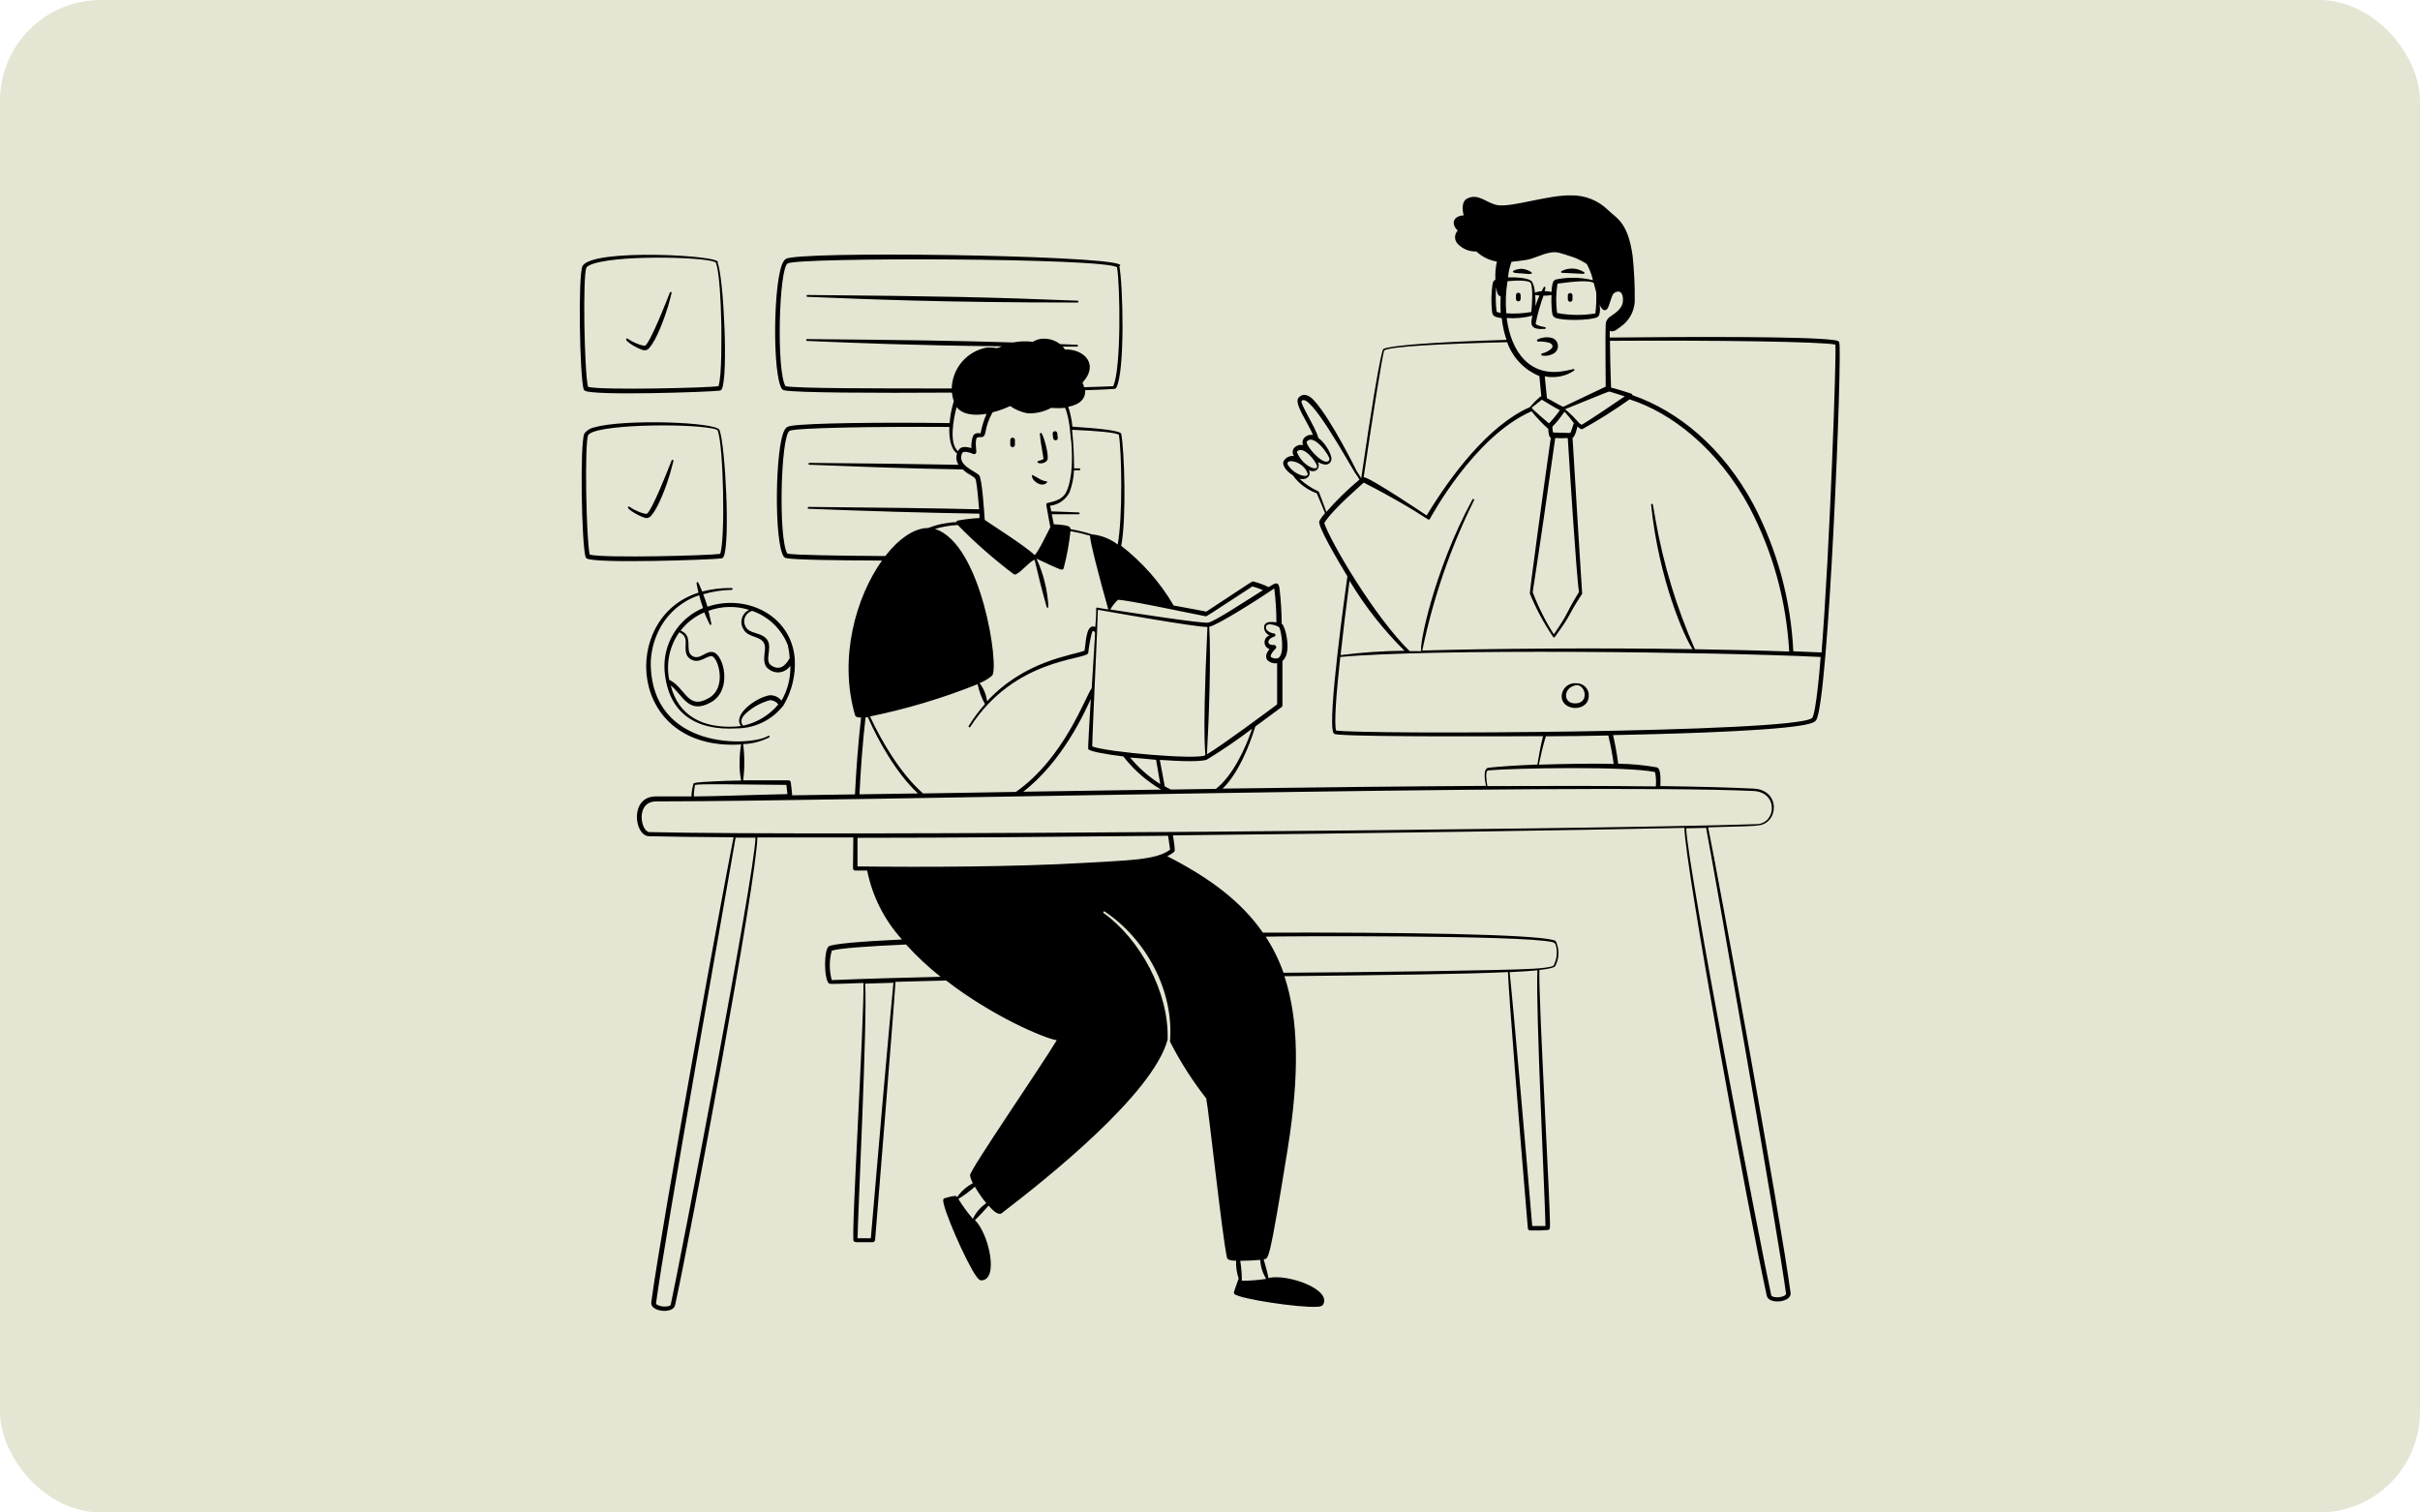 <svg width="384" height="240" viewBox="0 0 384 240" fill="none" xmlns="http://www.w3.org/2000/svg">
<g clip-path="url(#clip0_1_323)">
<g clip-path="url(#clip1_1_323)">
<rect width="384" height="240" rx="16"/>
<g clip-path="url(#clip2_1_323)">
<rect width="384" height="240" rx="16" fill="#E5E5D3"/>
</g>
</g>
<path fill-rule="evenodd" clip-rule="evenodd" d="M102.016 55.54C102.21 55.599 102.418 55.593 102.608 55.523C102.798 55.453 102.96 55.322 103.069 55.151C104.205 53.909 105.52 50.237 106.025 48.543C106.267 47.691 106.446 46.975 106.551 46.544C106.563 46.525 106.57 46.503 106.572 46.481C106.574 46.459 106.57 46.436 106.562 46.415C106.554 46.395 106.542 46.376 106.525 46.361C106.509 46.345 106.49 46.334 106.468 46.328C106.447 46.321 106.424 46.319 106.402 46.323C106.38 46.326 106.359 46.334 106.341 46.347C106.323 46.36 106.307 46.377 106.297 46.396C106.286 46.416 106.279 46.437 106.278 46.459C105.973 47.238 103.058 54.772 102.29 54.877C101.829 54.803 101.38 54.669 100.954 54.478C99.554 53.878 99.554 53.552 99.386 53.752C99.07 54.183 101.374 55.383 102.016 55.54ZM106.562 73.081C106.257 73.86 103.342 81.394 102.574 81.552C102.112 81.481 101.662 81.346 101.238 81.152C99.849 80.552 99.838 80.226 99.67 80.426C99.365 80.805 101.669 82.004 102.311 82.162C102.505 82.221 102.713 82.215 102.903 82.145C103.093 82.075 103.255 81.944 103.363 81.773C104.5 80.541 105.825 76.859 106.32 75.165C106.562 74.312 106.741 73.597 106.857 73.165C106.868 73.126 106.863 73.084 106.843 73.049C106.824 73.013 106.79 72.987 106.751 72.976C106.712 72.965 106.67 72.97 106.635 72.989C106.599 73.009 106.573 73.042 106.562 73.081Z" fill="black"/>
<path fill-rule="evenodd" clip-rule="evenodd" d="M92.808 61.99C94.029 62.832 112.664 62.201 114.137 61.99C114.215 61.988 114.291 61.966 114.359 61.928C114.427 61.889 114.484 61.835 114.526 61.77C115.579 59.665 114.832 44.134 113.874 41.661C115 40.535 93.882 39.336 92.429 42.23C91.703 43.703 91.987 59.739 92.619 61.801C92.66 61.883 92.727 61.949 92.808 61.99ZM93.05 42.471C93.208 42.156 93.966 41.893 94.302 41.798C99.101 40.356 113.243 40.84 113.621 41.714C113.506 41.767 114.263 42.051 114.463 51.615C114.463 53.236 114.568 59.77 114 61.285C112.285 61.538 95.67 61.959 93.303 61.391C92.713 59.002 92.45 43.65 93.05 42.471ZM114.821 88.339C115.873 86.234 115.105 70.714 114.169 68.23C113.695 66.957 99.037 66.463 94.387 67.799C93.726 67.909 93.131 68.266 92.724 68.799C91.998 70.272 92.282 86.297 92.913 88.37C92.945 88.471 93.012 88.558 93.103 88.612C94.334 89.465 112.959 88.823 114.442 88.612C114.524 88.603 114.601 88.573 114.668 88.525C114.734 88.477 114.787 88.413 114.821 88.339ZM93.576 88.012C93.008 85.624 92.745 70.272 93.324 69.072C94.155 67.378 108.308 67.136 112.832 67.957C113.022 67.957 113.885 68.157 113.885 68.314C114.811 70.735 115.105 85.634 114.274 87.886C112.696 88.139 96.028 88.602 93.576 88.012ZM128.132 47.101C138.086 47.491 149.177 47.996 170.979 48.006C171.018 48.006 171.056 47.991 171.083 47.963C171.111 47.935 171.126 47.898 171.126 47.859C171.126 47.82 171.111 47.782 171.083 47.755C171.056 47.727 171.018 47.712 170.979 47.712C157.132 47.154 149.261 46.996 128.121 46.807C128.102 46.807 128.083 46.812 128.065 46.82C128.048 46.828 128.032 46.839 128.019 46.854C128.005 46.868 127.995 46.884 127.988 46.903C127.982 46.921 127.979 46.94 127.979 46.959C127.98 46.979 127.984 46.998 127.992 47.015C128.001 47.033 128.012 47.049 128.026 47.062C128.04 47.075 128.057 47.085 128.075 47.092C128.093 47.099 128.112 47.102 128.132 47.101ZM161.046 69.851C161.05 69.802 161.045 69.754 161.03 69.707C161.015 69.661 160.992 69.618 160.96 69.581C160.897 69.506 160.807 69.459 160.709 69.451C160.611 69.442 160.514 69.473 160.439 69.536C160.364 69.6 160.318 69.69 160.309 69.788V70.587C160.309 70.685 160.348 70.779 160.417 70.848C160.486 70.917 160.58 70.956 160.678 70.956C160.775 70.956 160.869 70.917 160.938 70.848C161.007 70.779 161.046 70.685 161.046 70.587C161.056 70.419 161.035 69.998 161.046 69.851ZM165.013 68.935C165.013 69.009 165.129 69.987 165.15 70.145C165.171 70.303 165.581 72.713 165.581 72.755C165.444 73.123 164.529 73.039 164.613 73.323C164.697 73.607 165.781 73.67 166.191 72.997C166.465 72.492 165.834 69.746 165.297 68.788C165.287 68.769 165.274 68.753 165.258 68.739C165.242 68.726 165.223 68.716 165.203 68.709C165.183 68.703 165.162 68.7 165.141 68.702C165.12 68.704 165.1 68.71 165.081 68.72C165.063 68.729 165.046 68.743 165.032 68.759C165.019 68.775 165.009 68.793 165.002 68.813C164.996 68.833 164.994 68.854 164.995 68.875C164.997 68.896 165.003 68.917 165.013 68.935ZM167.759 68.704C167.738 68.614 167.684 68.536 167.608 68.484C167.532 68.433 167.439 68.411 167.348 68.424C167.257 68.438 167.174 68.484 167.116 68.556C167.058 68.627 167.028 68.717 167.033 68.809C167.117 69.377 167.033 69.861 167.496 69.861C167.549 69.862 167.601 69.851 167.649 69.829C167.697 69.808 167.74 69.775 167.774 69.735C167.808 69.695 167.833 69.648 167.847 69.597C167.861 69.546 167.863 69.492 167.854 69.44C167.812 69.209 167.759 69.009 167.759 68.704ZM165.949 76.375C165.53 76.289 165.13 76.125 164.771 75.891C164.171 75.512 164.455 75.733 163.971 75.449C163.676 75.091 163.529 75.975 164.508 76.596C165.812 77.427 166.549 76.217 165.949 76.375ZM246.109 53.583C245.397 53.434 244.655 53.53 244.004 53.857C243.963 53.871 243.929 53.9 243.907 53.938C243.886 53.976 243.879 54.02 243.888 54.063C243.897 54.105 243.921 54.143 243.956 54.169C243.991 54.195 244.035 54.208 244.078 54.204C244.674 54.164 245.272 54.229 245.846 54.393C246.277 54.562 246.551 54.93 246.172 55.319C245.757 55.699 245.249 55.96 244.699 56.077C244.66 56.087 244.626 56.109 244.601 56.14C244.576 56.172 244.563 56.211 244.563 56.251C244.563 56.291 244.576 56.329 244.601 56.361C244.626 56.392 244.66 56.415 244.699 56.424C245.304 56.522 245.926 56.419 246.467 56.13C246.72 56.002 246.927 55.798 247.059 55.547C247.191 55.295 247.24 55.009 247.201 54.728C247.161 54.447 247.035 54.185 246.839 53.98C246.643 53.775 246.388 53.636 246.109 53.583ZM241.29 47.449V46.849C241.297 46.751 241.264 46.655 241.2 46.581C241.136 46.507 241.045 46.461 240.948 46.454C240.85 46.447 240.753 46.479 240.679 46.544C240.605 46.608 240.56 46.699 240.553 46.796V47.449C240.553 47.546 240.592 47.64 240.661 47.709C240.73 47.778 240.824 47.817 240.921 47.817C241.019 47.817 241.113 47.778 241.182 47.709C241.251 47.64 241.29 47.546 241.29 47.449ZM248.781 46.838V47.522C248.781 47.62 248.82 47.714 248.889 47.783C248.958 47.852 249.052 47.891 249.15 47.891C249.247 47.891 249.341 47.852 249.41 47.783C249.479 47.714 249.518 47.62 249.518 47.522V46.891C249.522 46.843 249.515 46.794 249.5 46.748C249.485 46.702 249.461 46.659 249.429 46.623C249.397 46.586 249.358 46.556 249.315 46.534C249.272 46.513 249.224 46.5 249.176 46.496C249.128 46.493 249.079 46.499 249.033 46.514C248.987 46.53 248.945 46.554 248.908 46.586C248.871 46.617 248.841 46.656 248.82 46.699C248.798 46.743 248.785 46.79 248.781 46.838ZM241.058 43.366C241.29 43.366 241.437 43.366 241.816 43.419C244.299 43.724 242.5 42.745 241.595 42.661C240.69 42.577 238.943 43.271 241.058 43.366ZM247.898 43.292L251.233 43.45C251.271 43.461 251.311 43.457 251.346 43.438C251.38 43.419 251.406 43.388 251.417 43.35C251.429 43.312 251.424 43.272 251.405 43.237C251.387 43.203 251.355 43.177 251.317 43.166C250.796 42.836 250.197 42.648 249.581 42.62C248.965 42.593 248.352 42.726 247.803 43.008C247.765 43.021 247.734 43.048 247.716 43.083C247.699 43.119 247.696 43.16 247.708 43.197C247.721 43.235 247.748 43.266 247.783 43.284C247.819 43.302 247.86 43.305 247.898 43.292ZM252.096 110.53C252.126 110.264 252.099 109.995 252.017 109.741C251.935 109.486 251.8 109.252 251.622 109.053C251.443 108.854 251.224 108.695 250.979 108.587C250.734 108.479 250.469 108.424 250.202 108.426C249.679 108.352 249.147 108.478 248.712 108.778C248.278 109.078 247.972 109.531 247.856 110.046C247.287 112.814 251.938 113.203 252.096 110.53ZM250.213 108.71C251.717 108.773 252.17 111.782 249.771 111.604C247.971 111.509 248.024 108.994 250.213 108.71Z" fill="black"/>
<path fill-rule="evenodd" clip-rule="evenodd" d="M291.849 54.351C291.765 54.078 291.512 54.036 291.133 53.983C287.167 53.341 266.995 53.436 255.431 53.562V52.51C256.115 52.794 256.746 52.131 257.199 51.815C257.843 51.362 258.375 50.769 258.756 50.08C259.137 49.391 259.357 48.624 259.398 47.838C259.425 45.424 259.313 43.01 259.061 40.609C258.314 35.169 256.431 34.59 255.2 33.37C254.423 32.596 253.497 31.988 252.479 31.581C251.461 31.174 250.371 30.977 249.275 31.002C245.645 30.939 240.153 32.843 237.785 32.57C235.944 32.359 234.628 30.55 232.787 31.518C231.998 31.918 231.966 33.149 232.261 34.169C230.651 34.254 230.156 35.453 231.303 36.59C231.035 36.874 230.886 37.251 230.886 37.642C230.886 38.033 231.035 38.409 231.303 38.694C231.684 39.094 232.145 39.409 232.657 39.617C233.168 39.826 233.718 39.924 234.271 39.904C235.171 40.749 236.303 41.306 237.522 41.504C237.311 42.449 237.233 43.419 237.29 44.387C236.975 44.513 236.891 44.765 236.817 45.186C236.629 46.56 236.604 47.952 236.743 49.332C236.827 50.005 236.88 50.3 238.29 50.479C238.415 51.654 238.669 52.811 239.048 53.93C218.739 54.541 219.381 55.509 219.487 55.435C219.581 55.73 219.423 52.373 215.993 75.912C215.835 75.564 215.467 75.08 215.288 74.765C215.214 74.628 211.279 66.599 208.533 63.569C207.754 62.717 206.807 62.254 206.039 63.127C205.271 64 207.596 67.136 208.343 69.03C208.07 68.973 207.786 68.995 207.525 69.094C207.264 69.192 207.037 69.364 206.87 69.588C206.763 69.739 206.698 69.916 206.681 70.101C206.665 70.286 206.697 70.472 206.776 70.64C206.513 70.574 206.238 70.583 205.981 70.667C205.724 70.751 205.496 70.905 205.323 71.113C205.189 71.295 205.117 71.514 205.117 71.74C205.117 71.965 205.189 72.184 205.323 72.366C205.047 72.326 204.766 72.359 204.506 72.46C204.246 72.561 204.016 72.728 203.84 72.944C203.198 73.628 204.05 74.744 205.134 75.417C206.091 76.729 207.417 77.725 208.943 78.279C209.164 78.805 209.922 80.573 210.258 81.436C209.9 81.816 209.593 82.24 209.343 82.699C209.048 83.467 212.216 88.833 213.804 91.453C213.541 93.389 210.585 114.287 211.584 116.297C211.7 116.528 212.026 116.528 212.363 116.56C216.698 116.949 240.121 116.844 244.846 116.812C244.488 118.159 244.088 120.411 243.951 121.316C240.71 121.442 237.88 121.631 236.207 121.821C235.281 121.926 235.607 123.799 235.796 124.704C222.833 124.778 208.438 124.935 194.001 125.135C196.485 122.726 198.21 118.485 199.189 115.286C201.041 113.929 202.672 112.719 203.345 112.214C203.392 112.18 203.429 112.136 203.455 112.085C203.48 112.033 203.493 111.977 203.493 111.919V104.901C203.387 104.901 204.724 104.301 204.166 101.081C204.071 100.411 203.868 99.761 203.566 99.156C203.52 99.086 203.454 99.031 203.377 98.998C203.368 97.067 203.245 95.138 203.009 93.221C202.798 92.169 202.272 92.579 201.304 93.158C200.525 92.781 199.711 92.481 198.873 92.263C198.642 92.263 199.231 91.885 191.413 97.051C191.055 96.978 188.824 96.546 186.236 96.083C184.093 92.423 181.268 89.208 177.913 86.613C178.775 82.13 178.397 71.334 177.913 68.841C177.828 68.367 174.756 67.988 170.168 67.704C170.066 66.63 169.844 65.572 169.505 64.547C171.473 64.19 172.273 63.158 172.199 61.917C174.367 61.854 175.924 61.78 176.618 61.717C176.808 61.717 177.039 61.717 177.134 61.517C178.544 58.844 178.186 45.155 177.618 42.24C180.775 40.651 132.372 39.799 125.448 40.883C124.848 40.977 124.585 41.051 124.312 41.504C122.681 44.155 122.512 59.612 124.101 61.748C124.214 61.862 124.363 61.933 124.522 61.948C126.353 62.317 138.759 62.38 151.049 62.296C151.103 62.764 151.202 63.225 151.344 63.674C150.996 64.8 150.774 65.961 150.681 67.136C139.474 66.989 128.447 67.136 125.658 67.557C125.059 67.652 124.796 67.725 124.522 68.178C122.965 70.777 122.796 86.245 124.396 88.37C124.508 88.484 124.657 88.555 124.817 88.57C126.069 88.823 132.245 88.928 139.948 88.949C135.855 94.705 133.035 104.375 135.676 113.477C135.781 113.824 136.212 113.866 136.633 113.845C136.16 118.054 135.855 122.2 135.665 126.051C132.172 126.114 128.836 126.156 125.701 126.198C125.701 125.903 125.606 125.325 125.48 124.146C125.469 124.058 125.428 123.976 125.362 123.916C125.296 123.856 125.211 123.822 125.122 123.82H117.925C118.169 121.913 118.169 119.982 117.925 118.075C119.352 118.025 120.753 117.666 122.028 117.023C122.048 117.014 122.067 117.002 122.081 116.986C122.096 116.97 122.107 116.951 122.114 116.93C122.121 116.909 122.122 116.887 122.119 116.866C122.116 116.844 122.109 116.824 122.097 116.805C122.085 116.787 122.069 116.772 122.051 116.76C122.032 116.749 122.011 116.742 121.99 116.739C121.968 116.737 121.946 116.739 121.925 116.747C121.905 116.754 121.886 116.765 121.87 116.781C119.25 118.412 103.33 119.201 103.256 105.206C103.295 103.594 103.653 102.006 104.309 100.534C104.924 99.111 105.832 97.834 106.975 96.786C108.117 95.738 109.467 94.943 110.938 94.452C111.117 95.126 111.316 95.809 111.558 96.483C109.619 97.302 107.987 98.71 106.892 100.507C105.796 102.305 105.294 104.401 105.456 106.5C106.034 113.098 110.306 115.97 116.893 115.581C118.332 115.578 119.75 115.246 121.04 114.609C122.329 113.973 123.456 113.049 124.333 111.909C125.651 109.688 126.271 107.121 126.111 104.543C125.564 97.577 118.356 94.2 112.263 96.272C112.043 95.525 111.801 94.852 111.58 94.294C113.049 93.859 114.572 93.626 116.104 93.6C116.143 93.6 116.181 93.584 116.208 93.557C116.236 93.529 116.251 93.492 116.251 93.453C116.251 93.413 116.236 93.376 116.208 93.348C116.181 93.321 116.143 93.305 116.104 93.305C114.525 93.279 112.95 93.467 111.422 93.863C111.096 93.042 110.843 92.526 110.811 92.474C110.8 92.436 110.775 92.404 110.74 92.386C110.706 92.367 110.665 92.363 110.627 92.374C110.59 92.385 110.558 92.411 110.539 92.445C110.52 92.48 110.516 92.52 110.527 92.558C110.611 93.032 110.706 93.526 110.832 94.042C98.311 97.945 99.489 119.285 117.598 118.127C117.432 119.058 117.354 120.002 117.367 120.947C117.33 121.921 117.408 122.896 117.598 123.852C116.125 123.852 114.578 123.925 113.105 123.999C110.401 124.125 109.949 124.199 110.012 124.472C109.836 125.093 109.734 125.732 109.707 126.377H104.056C99.847 126.377 100.636 132.69 103.004 132.69C106.592 132.775 111.127 132.827 116.399 132.859C114.747 141.14 105.066 193.794 103.341 206.652C103.141 208.167 106.802 208.546 107.118 207.115C109.622 195.762 120.082 139.551 120.176 132.88H135.402C135.402 134.658 135.35 136.3 135.35 137.752C135.345 137.802 135.351 137.853 135.368 137.901C135.385 137.949 135.411 137.992 135.446 138.029C135.481 138.066 135.523 138.095 135.57 138.114C135.617 138.134 135.667 138.143 135.718 138.141H137.601C138.42 142.218 140.329 145.996 143.126 149.074C136.318 149.4 131.93 149.779 131.467 150.2C130.741 150.884 130.772 154.882 131.362 155.808C131.614 156.218 130.92 156.187 137.012 155.976C137.138 161.764 135.013 196.509 135.455 196.951C135.6 197.059 135.779 197.115 135.96 197.108H138.485C138.577 197.106 138.665 197.071 138.733 197.009C138.8 196.947 138.843 196.863 138.854 196.772C138.854 196.877 141.873 159.638 142.094 155.798L150.134 155.587C157.499 161.29 165.791 164.794 167.685 165.057C165.17 169.266 153.922 185.597 153.922 186.481C153.987 186.928 154.141 187.357 154.374 187.744C153.5 188.202 152.733 188.841 152.122 189.617C151.596 190.385 152.122 189.722 151.501 189.774C151.049 189.774 149.86 190.143 149.818 190.153C149.783 190.174 149.753 190.201 149.73 190.234C149.706 190.266 149.69 190.303 149.681 190.343C149.397 191.395 153.374 200.434 154.942 202.559C155.142 202.833 155.426 203.19 155.752 203.169C158.541 203.043 156.899 195.741 154.7 193.604C155.3 193.057 156.489 191.763 156.868 191.311C157.394 191.9 158.394 192.973 158.972 192.489C166.001 187.112 182.953 173.633 185.278 164.952C185.51 157.397 180.859 148.979 175.124 144.886C174.966 144.781 175.124 144.539 175.293 144.644C181.795 148.979 186.331 157.187 185.647 165.278C187.271 168.462 189.199 171.482 191.402 174.296C191.844 176.516 193.865 195.604 194.685 199.55C194.791 200.023 195.611 200.034 196.148 200.055C196.094 201.008 196.23 201.963 196.548 202.864C196.548 202.927 195.811 204.874 195.79 205.095C195.785 205.137 195.79 205.18 195.805 205.221C195.819 205.261 195.843 205.297 195.874 205.326C196.621 206.105 206.228 207.547 209.006 207.357C209.343 207.357 209.785 207.284 209.953 206.999C211.321 204.569 204.261 202.086 201.283 202.791C201.093 201.865 200.694 200.402 200.515 199.813C201.293 199.75 201.399 200.412 204.334 182.261C206.218 170.497 206.071 161.764 203.808 154.903C220.854 154.724 232.461 154.566 239.279 154.251C239.426 158.186 241.005 177.789 242.436 194.909C242.441 195 242.481 195.086 242.548 195.149C242.614 195.211 242.702 195.246 242.794 195.246C243.748 195.279 244.704 195.254 245.656 195.172C245.737 195.148 245.809 195.098 245.86 195.029C245.911 194.961 245.939 194.879 245.94 194.794C246.087 192.384 244.109 158.86 244.267 153.914C245.793 153.746 246.613 153.546 246.771 153.314C247.05 152.796 247.221 152.227 247.275 151.642C247.329 151.056 247.265 150.465 247.087 149.905C246.897 149.274 246.866 149.274 246.434 149.158C243.067 148.253 222.906 147.916 200.388 147.99C197.011 143.097 191.971 139.309 185.226 135.868C185.6 135.683 185.953 135.457 186.278 135.195C186.446 135.047 186.415 134.848 186.383 134.595C186.383 134.143 186.246 133.448 186.12 132.554C218.361 132.227 250.643 131.733 267.279 131.365C267.384 137.404 277.318 191.847 280.348 205.611C280.664 207.052 284.325 206.663 284.126 205.158C282.431 192.531 272.73 139.54 271.046 131.28C276.002 131.165 278.822 131.059 278.812 130.986C282.232 130.881 282.663 125.356 278.265 125.135C274.445 124.946 269.415 124.82 263.47 124.735C263.47 123.578 263.596 121.937 262.87 121.758C260.855 121.401 258.814 121.211 256.767 121.189C256.578 119.661 256.308 118.144 255.957 116.644C262.144 116.528 279.675 116.128 285.778 115.118C286.409 115.013 287.882 114.781 288.177 114.276C290.144 111.446 292.365 56.024 291.849 54.351ZM237.48 49.479C237.32 48.188 237.295 46.883 237.406 45.586C237.532 46.165 237.532 46.891 238.122 47.028C238.069 47.904 238.069 48.782 238.122 49.658C237.902 49.62 237.687 49.56 237.48 49.479ZM107.781 100.334C109.422 101.05 108.496 102.365 108.896 103.722C108.992 104.039 109.188 104.316 109.454 104.511C110.927 105.564 112.221 103.912 112.99 104.133C113.968 104.417 115.378 109.068 112.506 110.751C109.075 112.761 108.833 109.162 106.192 107.868C105.931 106.57 105.937 105.233 106.21 103.937C106.483 102.642 107.018 101.416 107.781 100.334ZM117.914 115.139C117.314 114.455 117.767 113.687 118.535 113.035C119.595 112.117 120.851 111.455 122.207 111.098C122.459 111.108 122.706 111.173 122.93 111.29C123.154 111.406 123.349 111.571 123.501 111.772C122.079 113.485 120.123 114.671 117.946 115.139H117.914ZM125.027 102.512C125.181 103.147 125.273 103.796 125.301 104.448C124.564 105.806 123.596 106.427 122.344 105.564C121.092 104.701 123.07 102.207 121.197 100.997C120.271 100.387 118.829 100.397 118.388 99.555C118.234 99.329 118.136 99.07 118.103 98.799C118.07 98.528 118.102 98.252 118.197 97.996C118.291 97.74 118.446 97.51 118.648 97.325C118.849 97.141 119.092 97.007 119.356 96.935C120.658 97.385 121.844 98.118 122.83 99.08C123.816 100.042 124.577 101.211 125.059 102.502L125.027 102.512ZM111.758 97.177C112.004 97.808 112.281 98.427 112.59 99.029C112.593 99.051 112.601 99.071 112.613 99.089C112.625 99.107 112.64 99.123 112.659 99.134C112.678 99.145 112.698 99.152 112.72 99.154C112.741 99.157 112.763 99.154 112.784 99.147C112.804 99.14 112.823 99.128 112.838 99.113C112.854 99.098 112.866 99.08 112.873 99.059C112.881 99.039 112.884 99.017 112.882 98.996C112.881 98.974 112.874 98.953 112.863 98.935C112.779 98.556 112.663 97.882 112.411 96.925C114.492 96.159 116.768 96.108 118.882 96.778C118.611 96.899 118.369 97.076 118.171 97.298C117.973 97.52 117.825 97.781 117.736 98.064C117.646 98.348 117.618 98.647 117.652 98.942C117.686 99.237 117.783 99.521 117.935 99.776C118.703 101.471 121.544 100.66 121.386 103.007C121.313 104.059 120.944 105.469 121.965 106.163C122.219 106.372 122.515 106.524 122.832 106.61C123.149 106.697 123.481 106.715 123.806 106.665C124.13 106.614 124.441 106.495 124.716 106.317C124.992 106.138 125.227 105.903 125.406 105.627C125.471 107.574 124.986 109.499 124.006 111.183C123.78 110.894 123.486 110.665 123.15 110.516C122.814 110.368 122.447 110.304 122.081 110.33C119.829 110.741 116.188 113.487 117.588 115.202C117.304 115.202 117.041 115.276 116.82 115.286C111.401 115.623 107.613 113.487 106.434 108.773C108.328 110.215 109.223 113.54 112.905 111.383C116.22 109.425 114.852 103.943 113.2 103.491C111.979 103.165 111.032 104.869 109.801 104.059C108.57 103.249 110.138 100.902 108.002 100.071C108.974 98.789 110.271 97.79 111.758 97.177ZM154.374 193.405C153.523 192.416 152.752 191.36 152.07 190.248C152.998 189.676 153.875 189.025 154.69 188.301C155.222 189.222 155.827 190.098 156.5 190.921C155.581 191.544 154.847 192.401 154.374 193.405ZM245.235 194.541H243.13C242.32 184.86 240.047 158.765 239.542 154.261C241.363 154.177 242.825 154.082 243.951 153.967C243.656 159.765 245.203 191.342 245.235 194.541ZM246.887 150.031C247.164 151.091 247.036 152.217 246.529 153.188C246.529 153.188 246.529 153.514 243.372 153.714C239.1 153.998 215.741 154.282 203.661 154.356C202.952 152.343 202.005 150.421 200.841 148.632C202.367 148.537 241.71 148.348 246.308 149.495C246.449 149.512 246.58 149.573 246.684 149.669C246.788 149.766 246.859 149.892 246.887 150.031ZM199.968 199.886C200.018 200.964 200.344 202.011 200.915 202.927C199.638 203.132 198.346 203.231 197.053 203.222C197.051 202.165 196.967 201.109 196.8 200.065C197.884 200.065 199.178 199.992 199.968 199.918V199.886ZM257.841 62.874C256.673 63.674 252.127 66.768 250.959 67.41C250.212 66.957 250.528 66.81 248.349 64.926C255.715 61.938 255.252 62.106 255.442 62.148C255.631 62.191 256.22 62.38 257.862 62.906L257.841 62.874ZM246.434 68.63C246.353 68.322 246.321 68.002 246.34 67.683C247.676 66.357 248.055 65.452 248.286 65.358C248.807 65.923 249.292 66.52 249.738 67.147C249.591 67.462 249.433 68.199 249.17 68.704L246.434 68.63ZM250.538 93.957C248.086 97.966 249.244 96.735 246.561 100.66C245.219 98.548 244.095 96.306 243.204 93.968C244.425 86.045 245.666 77.437 246.782 69.504C247.444 69.551 248.108 69.551 248.77 69.504C249.023 73.386 250.128 91.306 250.559 93.989L250.538 93.957ZM243.036 64.684C243.036 64.684 244.088 63.885 244.467 63.569C244.698 63.39 244.572 63.369 245.066 63.664C245.561 63.958 246.729 64.716 247.518 65.084C246.996 65.827 246.419 66.531 245.793 67.189C245.74 67.168 242.973 64.8 243.057 64.716L243.036 64.684ZM253.853 48.322C253.927 48.66 254.121 48.959 254.4 49.164C255.273 49.574 255.389 47.838 255.894 46.786C256.147 46.27 257.325 45.786 257.504 47.154C257.704 48.722 256.736 49.406 255.399 50.311C255.222 50.445 255.076 50.616 254.97 50.812C254.865 51.008 254.803 51.225 254.789 51.447C254.705 52.847 254.789 59.939 254.789 61.349L248.044 64.558C247.15 64.179 246.203 63.506 245.466 63.19L245.119 59.707C245.688 59.835 246.275 59.871 246.855 59.812C247.875 59.749 248.859 59.415 249.707 58.844C249.729 58.84 249.749 58.831 249.767 58.818C249.784 58.805 249.799 58.788 249.809 58.768C249.819 58.748 249.825 58.727 249.826 58.705C249.827 58.683 249.822 58.661 249.814 58.64C249.805 58.62 249.791 58.602 249.774 58.588C249.758 58.574 249.738 58.563 249.717 58.557C249.695 58.552 249.673 58.551 249.651 58.555C249.629 58.559 249.609 58.568 249.591 58.581C249.065 58.718 248.286 58.855 248.181 58.876C242.741 59.855 239.763 55.846 239.079 50.458C240.451 50.565 241.831 50.44 243.162 50.09C242.804 51.594 242.867 52.321 245.13 52.194C245.148 52.196 245.167 52.193 245.185 52.187C245.203 52.181 245.219 52.171 245.233 52.158C245.247 52.145 245.258 52.13 245.266 52.112C245.273 52.095 245.277 52.076 245.277 52.057C245.277 51.794 244.814 51.963 243.993 51.594C243.888 51.594 243.667 51.437 243.678 51.321C243.979 49.822 244.394 48.348 244.919 46.912C245.346 46.931 245.773 46.9 246.192 46.817C246.149 47.712 246.174 48.609 246.266 49.501C246.329 49.953 246.403 50.227 246.74 50.395C247.792 50.931 252.358 50.868 253.442 50.332C254.179 49.995 253.737 47.964 253.874 48.353L253.853 48.322ZM243.583 46.807C243.815 46.855 244.051 46.883 244.288 46.891C243.32 49.016 243.772 49.269 243.604 46.838L243.583 46.807ZM253.127 49.742C251.121 50.069 249.074 50.044 247.076 49.669C247.076 49.732 247.139 49.742 247.076 49.669C246.868 48.12 246.889 46.55 247.139 45.007C250.18 44.576 252.201 44.502 252.885 44.881L253.284 46.386C253.329 47.517 253.283 48.65 253.148 49.774L253.127 49.742ZM239.805 41.545C240.594 41.472 241.405 41.356 242.078 41.261C243.33 41.093 244.656 40.304 246.003 40.083C247.055 39.904 247.434 40.083 249.844 40.883C250.518 41.157 251.166 41.491 251.78 41.882C252.226 42.692 252.559 43.56 252.769 44.46C250.83 43.986 248.81 43.95 246.855 44.355C246.508 44.492 246.413 44.744 246.319 45.197C246.224 45.649 246.224 45.891 246.192 46.333C245.833 46.233 245.461 46.187 245.088 46.196C245.161 45.965 245.214 45.776 245.235 45.681C245.256 45.586 245.045 45.386 244.961 45.565C244.383 46.617 244.961 45.954 243.551 46.438C243.527 45.846 243.38 45.266 243.12 44.734C242.804 44.145 240.889 43.966 239.29 44.018C239.369 43.186 239.549 42.366 239.826 41.577L239.805 41.545ZM242.962 49.511C241.66 49.741 240.335 49.808 239.016 49.711C238.868 48.012 238.932 46.301 239.206 44.618C240.721 44.46 242.594 44.471 242.878 44.892C243.32 45.712 243.078 48.638 242.973 49.542L242.962 49.511ZM219.634 55.603C220.686 54.962 228.746 54.551 239.153 54.299C239.578 55.505 240.253 56.607 241.135 57.534C242.016 58.461 243.083 59.191 244.267 59.676L244.572 62.906C244.478 62.91 244.389 62.947 244.319 63.011C243.758 63.498 243.238 64.029 242.762 64.6C236.165 67.494 230.135 75.575 226.379 81.794C226.379 81.794 217.34 75.691 216.382 75.722C217.919 65.284 219.318 56.645 219.634 55.603ZM207.375 70.061C208.512 68.693 211.111 72.46 210.963 72.934C210.258 74.396 206.965 70.503 207.375 70.061ZM205.807 71.661C206.744 70.608 208.649 72.997 208.964 73.849C209.28 74.901 206.965 74.102 205.997 72.176C205.892 72.018 205.744 71.692 205.807 71.608V71.661ZM204.429 73.912C203.608 72.618 206.744 73.049 207.47 75.07C207.817 75.985 205.418 75.438 204.429 73.86V73.912ZM209.259 78.058C209.246 78.029 209.227 78.002 209.204 77.981C209.18 77.959 209.152 77.942 209.122 77.932C208.049 77.435 207.062 76.771 206.197 75.964C206.902 76.133 207.533 75.964 207.775 75.354C207.812 75.236 207.825 75.112 207.812 74.989C207.8 74.865 207.762 74.746 207.701 74.638C208.375 74.88 208.975 74.807 209.206 74.154C209.288 73.874 209.261 73.574 209.133 73.313C210.069 73.849 210.963 73.933 211.237 73.039C211.5 72.481 210.469 70.408 209.185 69.472C208.848 67.978 206.207 63.969 206.544 63.611C207.817 62.148 213.91 73.27 214.962 74.954C215.236 75.322 215.489 75.705 215.72 76.101C213.829 77.666 212.069 79.384 210.458 81.236C210.132 80.31 209.617 78.91 209.259 78.006V78.058ZM210.122 83.014C211.395 80.836 216.435 76.617 216.382 76.575C216.951 76.88 218.845 77.816 221.528 79.342C226.652 82.257 226.652 82.677 226.863 82.383C226.936 82.278 233.85 69.261 243.025 65.263C243.831 66.267 244.718 67.203 245.677 68.062C245.677 68.409 245.75 69.335 246.077 69.483C244.867 77.9 242.688 94.021 242.752 94.178C243.742 96.608 244.987 98.925 246.466 101.092C246.481 101.109 246.499 101.124 246.52 101.133C246.541 101.143 246.564 101.148 246.587 101.148C246.61 101.148 246.633 101.143 246.654 101.133C246.675 101.124 246.693 101.109 246.708 101.092C249.707 96.946 248.349 98.366 251.033 94.242C251.096 94.136 251.127 96.136 249.528 69.483C249.917 69.314 250.212 68.083 250.307 67.662C250.57 67.915 250.864 68.199 251.138 68.062C253.704 66.639 256.188 65.073 258.577 63.369C265.206 65.473 272.614 71.219 277.591 80.478C281.313 87.573 283.466 95.386 283.905 103.386C279.285 103.217 274.203 103.101 268.942 103.017C266.037 96.441 263.938 89.537 262.691 82.457C262.239 79.984 262.334 79.921 262.123 79.952C262.104 79.954 262.086 79.959 262.069 79.967C262.052 79.976 262.037 79.988 262.025 80.003C262.013 80.018 262.005 80.035 262 80.054C261.995 80.072 261.994 80.091 261.997 80.11C263.207 91.916 267.258 101.092 268.573 103.007C253.442 102.786 236.88 102.902 225.663 103.228C225.685 103.213 225.702 103.192 225.711 103.168C225.721 103.143 225.722 103.116 225.716 103.091C227.415 94.883 230.159 86.926 233.881 79.416C233.896 79.399 233.906 79.379 233.912 79.358C233.918 79.337 233.919 79.314 233.916 79.292C233.912 79.271 233.903 79.25 233.89 79.232C233.877 79.214 233.86 79.199 233.841 79.189C233.821 79.178 233.8 79.172 233.778 79.171C233.755 79.17 233.733 79.174 233.713 79.183C233.693 79.191 233.674 79.204 233.66 79.221C233.645 79.238 233.635 79.257 233.629 79.279C227.473 90.622 225.084 102.807 225.537 103.322H223.685C218.161 97.967 211.027 85.845 210.122 82.962V83.014ZM214.141 92.158C216.579 96.205 219.509 99.933 222.864 103.259C219.472 103.292 216.085 103.524 212.721 103.954C213.099 100.418 213.594 96.367 214.141 92.158ZM192.939 125.177L185.794 125.283C185.468 125.125 185.142 124.967 184.826 124.788C184.584 123.462 184.321 122.042 184.037 120.579C187.593 120.832 190.792 120.884 191.529 120.516C193.994 119.009 196.382 117.38 198.684 115.634C197.642 118.727 195.611 123.105 192.939 125.177ZM172.672 118.864C172.904 119.222 175.261 119.664 178.249 120.032C179.895 122.156 181.935 123.943 184.258 125.293L162.361 125.63C168.621 120.821 172.167 112.919 173.083 110.899C172.83 115.171 172.63 118.759 172.672 118.832V118.864ZM148.355 83.93C149.533 83.58 150.748 83.371 151.975 83.309C154.734 86.129 157.702 88.736 160.856 91.106C160.916 91.142 160.985 91.161 161.056 91.161C161.126 91.161 161.195 91.142 161.256 91.106C162.182 90.643 163.465 89.001 164.17 88.833C165.759 95.546 165.865 95.325 166.064 96.283C166.064 96.322 166.08 96.359 166.108 96.387C166.135 96.415 166.173 96.43 166.212 96.43C166.251 96.43 166.288 96.415 166.316 96.387C166.344 96.359 166.359 96.322 166.359 96.283C166.224 93.654 165.588 91.076 164.486 88.686H164.56C165.538 89.149 167.874 90.264 168.39 90.38C168.439 90.391 168.491 90.391 168.54 90.379C168.59 90.368 168.636 90.346 168.676 90.315C168.717 90.284 168.749 90.245 168.773 90.199C168.796 90.154 168.809 90.105 168.811 90.054C169.303 88.157 169.655 86.226 169.863 84.277C170.907 84.46 171.94 84.703 172.957 85.003C172.957 85.939 174.398 91.516 175.861 96.714C174.809 96.546 174.114 96.43 174.114 96.409C174.09 96.405 174.065 96.407 174.042 96.415C174.019 96.422 173.999 96.436 173.982 96.454C173.965 96.471 173.953 96.493 173.947 96.516C173.941 96.54 173.94 96.564 173.946 96.588C173.946 96.82 173.946 97.903 173.798 99.492C173.667 99.418 173.516 99.389 173.367 99.408C172.315 99.534 172.315 102.007 172.094 103.249C169.989 104.048 162.624 104.817 156.626 111.277C156.497 110.227 156.086 109.231 155.437 108.394C156.163 108.115 156.836 107.713 157.426 107.205C158.615 105.911 155.763 86.234 148.355 83.93ZM174.209 96.757C176.492 97.156 189.372 99.461 191.592 99.492C190.624 120.032 191.487 119.727 191.202 119.864C189.813 120.569 175.735 119.369 173.314 118.443C173.335 116.097 174.188 98.703 174.209 96.757ZM183.447 120.569C183.686 121.93 183.907 123.213 184.11 124.42C182.306 123.273 180.691 121.853 179.323 120.211C179.943 120.232 181.564 120.39 183.447 120.569ZM202.987 99.524C203.356 100.281 203.892 103.817 202.83 104.417C202.572 104.517 202.287 104.517 202.03 104.417C201.641 104.322 201.43 104.175 201.904 103.512C202.047 103.305 202.213 103.114 202.398 102.944C202.449 102.896 202.484 102.834 202.499 102.765C202.514 102.697 202.508 102.626 202.482 102.561C202.456 102.496 202.411 102.441 202.353 102.402C202.295 102.363 202.226 102.343 202.156 102.344C202.156 102.344 201.304 102.418 201.262 101.902C201.22 101.386 202.009 101.06 202.198 101.008C202.253 100.996 202.301 100.966 202.336 100.923C202.371 100.88 202.39 100.826 202.39 100.771C202.39 100.715 202.371 100.662 202.336 100.618C202.301 100.575 202.253 100.546 202.198 100.534C202.198 100.534 200.946 100.355 200.872 99.608C200.872 99.198 201.146 99.071 201.483 99.061C202.014 99.093 202.53 99.252 202.987 99.524ZM202.198 93.379C202.427 95.172 202.54 96.979 202.535 98.787C202.682 98.787 200.431 98.24 200.588 99.671C200.611 99.924 200.703 100.165 200.856 100.368C201.008 100.571 201.215 100.727 201.451 100.818C201.256 100.88 201.08 100.992 200.943 101.145C200.806 101.297 200.712 101.483 200.671 101.684C200.63 101.885 200.644 102.093 200.711 102.287C200.778 102.481 200.895 102.653 201.051 102.786C201.472 103.112 201.556 102.849 201.325 103.144C200.967 103.638 200.715 104.196 201.093 104.732C201.296 104.932 201.542 105.081 201.812 105.169C202.083 105.256 202.37 105.28 202.651 105.238V111.772C201.114 112.919 193.833 118.338 191.518 119.685C191.802 114.571 192.192 104.459 191.876 99.461C193.307 99.135 199.326 95.315 202.198 93.379ZM191.297 97.788C191.497 97.788 190.887 98.177 198.726 93.053C199.299 93.213 199.861 93.41 200.409 93.642C197.758 95.294 192.728 98.64 191.697 98.798C190.666 98.956 179.459 97.209 176.176 96.714C176.504 96.147 176.911 95.629 177.387 95.178C178.712 95.168 187.509 97.041 191.297 97.788ZM177.544 69.009C177.976 71.545 178.176 82.015 177.355 86.403C176.17 85.497 174.756 84.939 173.272 84.793C172.156 84.437 171.017 84.159 169.863 83.961C169.863 83.614 169.516 83.467 169.169 83.393C168.523 83.272 167.868 83.205 167.211 83.193C167.148 82.888 167.054 82.404 166.896 81.604H171.168C171.207 81.604 171.244 81.589 171.272 81.561C171.3 81.534 171.315 81.496 171.315 81.457C171.315 81.418 171.3 81.38 171.272 81.353C171.244 81.325 171.207 81.31 171.168 81.31L166.79 81.141C166.79 80.878 166.685 80.573 166.622 80.247C167.268 80.175 167.886 79.946 168.421 79.579C168.957 79.212 169.395 78.718 169.695 78.142C170.124 77.014 170.369 75.824 170.421 74.617H171.273C171.312 74.617 171.35 74.602 171.377 74.574C171.405 74.547 171.42 74.509 171.42 74.47C171.42 74.431 171.405 74.394 171.377 74.366C171.35 74.338 171.312 74.323 171.273 74.323H170.431C170.428 72.277 170.323 70.234 170.116 68.199C174.303 68.378 177.155 68.641 177.544 69.009ZM169.979 69.966C170.179 72.376 170.231 75.764 169.242 77.974C168.485 79.689 166.212 79.679 166.085 79.879C165.959 80.079 165.98 79.805 166.664 83.667C166.222 84.477 164.697 87.707 164.17 88.076C162.645 86.581 156.542 82.751 156.258 82.499C156.173 81.32 155.837 75.87 155.353 75.396C154.637 74.68 151.817 73.818 152.669 71.903C152.869 71.471 153.974 71.818 154.416 72.029C154.474 72.056 154.538 72.066 154.601 72.06C154.665 72.054 154.725 72.031 154.777 71.993C154.828 71.956 154.869 71.905 154.894 71.847C154.92 71.788 154.929 71.724 154.921 71.661C154.921 71.44 154.679 69.83 155.026 69.44C155.595 69.219 156.079 69.682 156.342 68.725C156.52 67.565 156.913 66.448 157.499 65.431C158.458 65.188 159.392 64.853 160.288 64.432C161.121 65.01 162.068 65.405 163.066 65.589C164.37 65.638 165.663 65.337 166.812 64.716C167.543 64.781 168.279 64.781 169.011 64.716C169.863 66.736 169.863 69.966 169.979 69.945V69.966ZM151.017 61.643C138.685 61.643 126.227 61.643 124.638 61.275C123.186 58.907 123.586 42.64 124.985 41.798C126.648 40.819 175.366 40.904 177.25 42.419C177.744 45.313 177.934 58.571 176.639 61.285C176.271 61.285 174.535 61.391 172.031 61.443C171.965 61.191 171.877 60.944 171.768 60.707C174.398 57.908 172.167 55.372 168.948 55.446C168.948 55.446 168.948 55.309 168.621 55.004H170.915C170.954 55.004 170.992 54.988 171.019 54.961C171.047 54.933 171.063 54.895 171.063 54.856C171.063 54.817 171.047 54.78 171.019 54.752C170.992 54.725 170.954 54.709 170.915 54.709L168.211 54.604C167.385 53.972 166.354 53.668 165.317 53.752C164.813 53.801 164.326 53.966 163.897 54.236C162.846 54.106 161.78 54.142 160.74 54.341C151.891 54.067 143.483 53.941 128.058 53.804C128.019 53.804 127.981 53.82 127.953 53.847C127.926 53.875 127.91 53.912 127.91 53.951C127.91 53.99 127.926 54.028 127.953 54.056C127.981 54.083 128.019 54.099 128.058 54.099C135.939 54.425 144.62 54.804 158.962 54.951C158.715 55.087 158.449 55.182 158.173 55.235C157.662 55.151 157.143 55.12 156.626 55.141C155.085 55.412 153.684 56.207 152.662 57.392C151.64 58.577 151.059 60.079 151.017 61.643ZM151.807 64.611C152.764 65.831 154.627 65.989 156.542 65.663C156.114 66.656 155.797 67.694 155.595 68.756C155.405 68.756 154.848 68.63 154.542 68.967C154.237 69.304 154.079 70.493 154.132 71.113C153.269 70.84 152.322 70.766 152.028 71.597C150.533 70.408 151.302 66.378 151.807 64.558V64.611ZM124.932 87.844C123.48 85.487 123.88 69.198 125.28 68.367C126.1 67.894 138.254 67.673 150.639 67.746C150.575 69.577 150.881 71.271 151.859 71.955C151.758 72.254 151.727 72.571 151.769 72.883C151.811 73.195 151.925 73.494 152.101 73.755C145.904 73.628 138.769 73.544 128.436 73.449C128.417 73.449 128.398 73.453 128.38 73.461C128.362 73.468 128.346 73.479 128.332 73.493C128.319 73.506 128.308 73.522 128.3 73.54C128.293 73.558 128.289 73.577 128.289 73.597C128.289 73.616 128.293 73.635 128.3 73.653C128.308 73.671 128.319 73.687 128.332 73.701C128.346 73.715 128.362 73.725 128.38 73.733C128.398 73.74 128.417 73.744 128.436 73.744C135.118 73.997 142.41 74.312 152.764 74.491C153.89 75.543 154.753 75.543 154.869 76.269C155.047 77.185 155.237 79.195 155.363 80.815C148.313 80.647 140.569 80.552 128.3 80.436C128.261 80.436 128.223 80.452 128.195 80.479C128.168 80.507 128.152 80.544 128.152 80.584C128.152 80.623 128.168 80.66 128.195 80.688C128.223 80.715 128.261 80.731 128.3 80.731C137.77 81.11 146.493 81.362 155.416 81.51V82.204C154.711 82.204 152.659 82.457 152.259 82.551C152.007 82.551 151.765 82.677 151.733 82.846C150.198 82.917 148.685 83.233 147.25 83.782C145.093 83.782 142.642 85.445 140.474 88.233C132.488 88.181 126.037 88.076 124.932 87.844ZM155.132 108.563C155.352 109.668 155.743 110.733 156.289 111.719C155.327 112.807 154.461 113.976 153.701 115.213C153.688 115.244 153.687 115.279 153.697 115.312C153.707 115.344 153.728 115.372 153.757 115.391C153.785 115.41 153.82 115.418 153.853 115.414C153.887 115.41 153.919 115.395 153.943 115.371C160.982 104.427 172.199 104.743 172.672 103.649C172.791 102.586 172.977 101.531 173.23 100.492C173.42 99.997 173.483 100.071 173.662 100.25C173.84 100.429 173.809 99.534 173.23 109.204C172.178 110.625 168.895 120.242 161.203 125.661L146.472 125.903C142.852 122.747 139.811 117.486 138.054 113.687C143.888 112.492 149.604 110.777 155.132 108.563ZM137.391 113.824H137.717C139.348 117.528 142.2 122.673 145.662 125.903L136.381 126.04C136.56 122.189 136.865 117.991 137.349 113.771L137.391 113.824ZM110.296 124.546C111.264 124.367 115.662 124.451 124.785 124.546L124.943 126.009C117.977 126.167 114.147 126.345 110.096 126.377C110.098 125.761 110.165 125.148 110.296 124.546ZM106.434 207.01C106.36 207.315 105.54 207.347 105.203 207.315C104.866 207.284 104.067 207.073 104.098 206.8C105.54 195.919 115.304 141.319 116.725 132.911H119.882C119.724 139.025 107.781 200.823 106.434 207.01ZM138.18 196.488H136.076C136.076 193.773 137.686 161.09 137.275 156.082L141.768 155.945C141.305 160.333 138.79 189.111 138.18 196.498V196.488ZM131.982 155.524C131.564 153.995 131.564 152.381 131.982 150.852C133.129 150.473 137.601 150.147 143.768 149.873C145.452 151.728 147.286 153.442 149.25 154.998C143.336 155.135 137.549 155.292 131.982 155.524ZM171.841 136.931C161.424 137.552 146.367 137.625 136.065 137.478V132.943C150.796 132.943 168.074 132.785 185.352 132.617C185.562 134.006 185.668 134.795 185.668 134.816C183.542 136.51 178.681 136.521 171.883 136.931H171.841ZM283.378 205.326C283.431 205.674 282.116 206.031 281.337 205.758C281.2 205.705 281.074 205.642 281.053 205.526C279.569 198.824 267.742 137.468 267.563 131.438L270.72 131.365C272.267 139.509 282.274 196.656 283.41 205.305L283.378 205.326ZM278.244 125.514C282.211 125.704 281.853 130.639 278.801 130.775C251.885 131.659 130.436 132.69 103.077 132.038C101.678 132.038 100.763 127.166 104.13 127.166C135.613 127.156 250.275 124.241 278.244 125.514ZM262.618 122.515C262.774 123.262 262.816 124.028 262.744 124.788C255.084 124.693 245.971 124.693 236.017 124.735C235.88 124.052 235.628 122.284 236.143 122.242C240.279 121.873 258.325 121.558 262.639 122.515H262.618ZM256.031 121.221C252.369 121.116 248.013 121.221 244.183 121.337C244.383 120.369 244.867 118.096 245.298 116.833C248.581 116.833 251.917 116.77 255.2 116.707C255.572 118.194 255.856 119.701 256.052 121.221H256.031ZM287.493 113.961C284.483 116.276 216.53 116.591 212.005 115.918C211.689 114.866 212.005 110.33 212.668 104.248C226.852 102.912 272.225 103.428 288.892 104.248C288.85 105.038 288.166 113.466 287.514 113.961H287.493ZM284.557 103.343C284.169 95.218 282.015 87.275 278.244 80.068C273.393 71.029 266.353 65.252 259.04 62.706C259.029 62.644 259 62.586 258.957 62.54C258.914 62.493 258.859 62.46 258.798 62.443C258.346 62.296 256.42 61.675 255.641 61.507C255.641 60.854 255.515 59.128 255.463 54.078C272.298 53.972 289.134 54.215 291.239 54.678C291.407 56.435 290.365 86.992 289.04 103.533L284.557 103.343Z" fill="black"/>
</g>
<defs>
<clipPath id="clip0_1_323">
<rect width="384" height="240" rx="16" fill="white"/>
</clipPath>
<clipPath id="clip1_1_323">
<rect width="384" height="240" rx="16" fill="white"/>
</clipPath>
<clipPath id="clip2_1_323">
<rect width="384" height="240" fill="white"/>
</clipPath>
</defs>
</svg>
